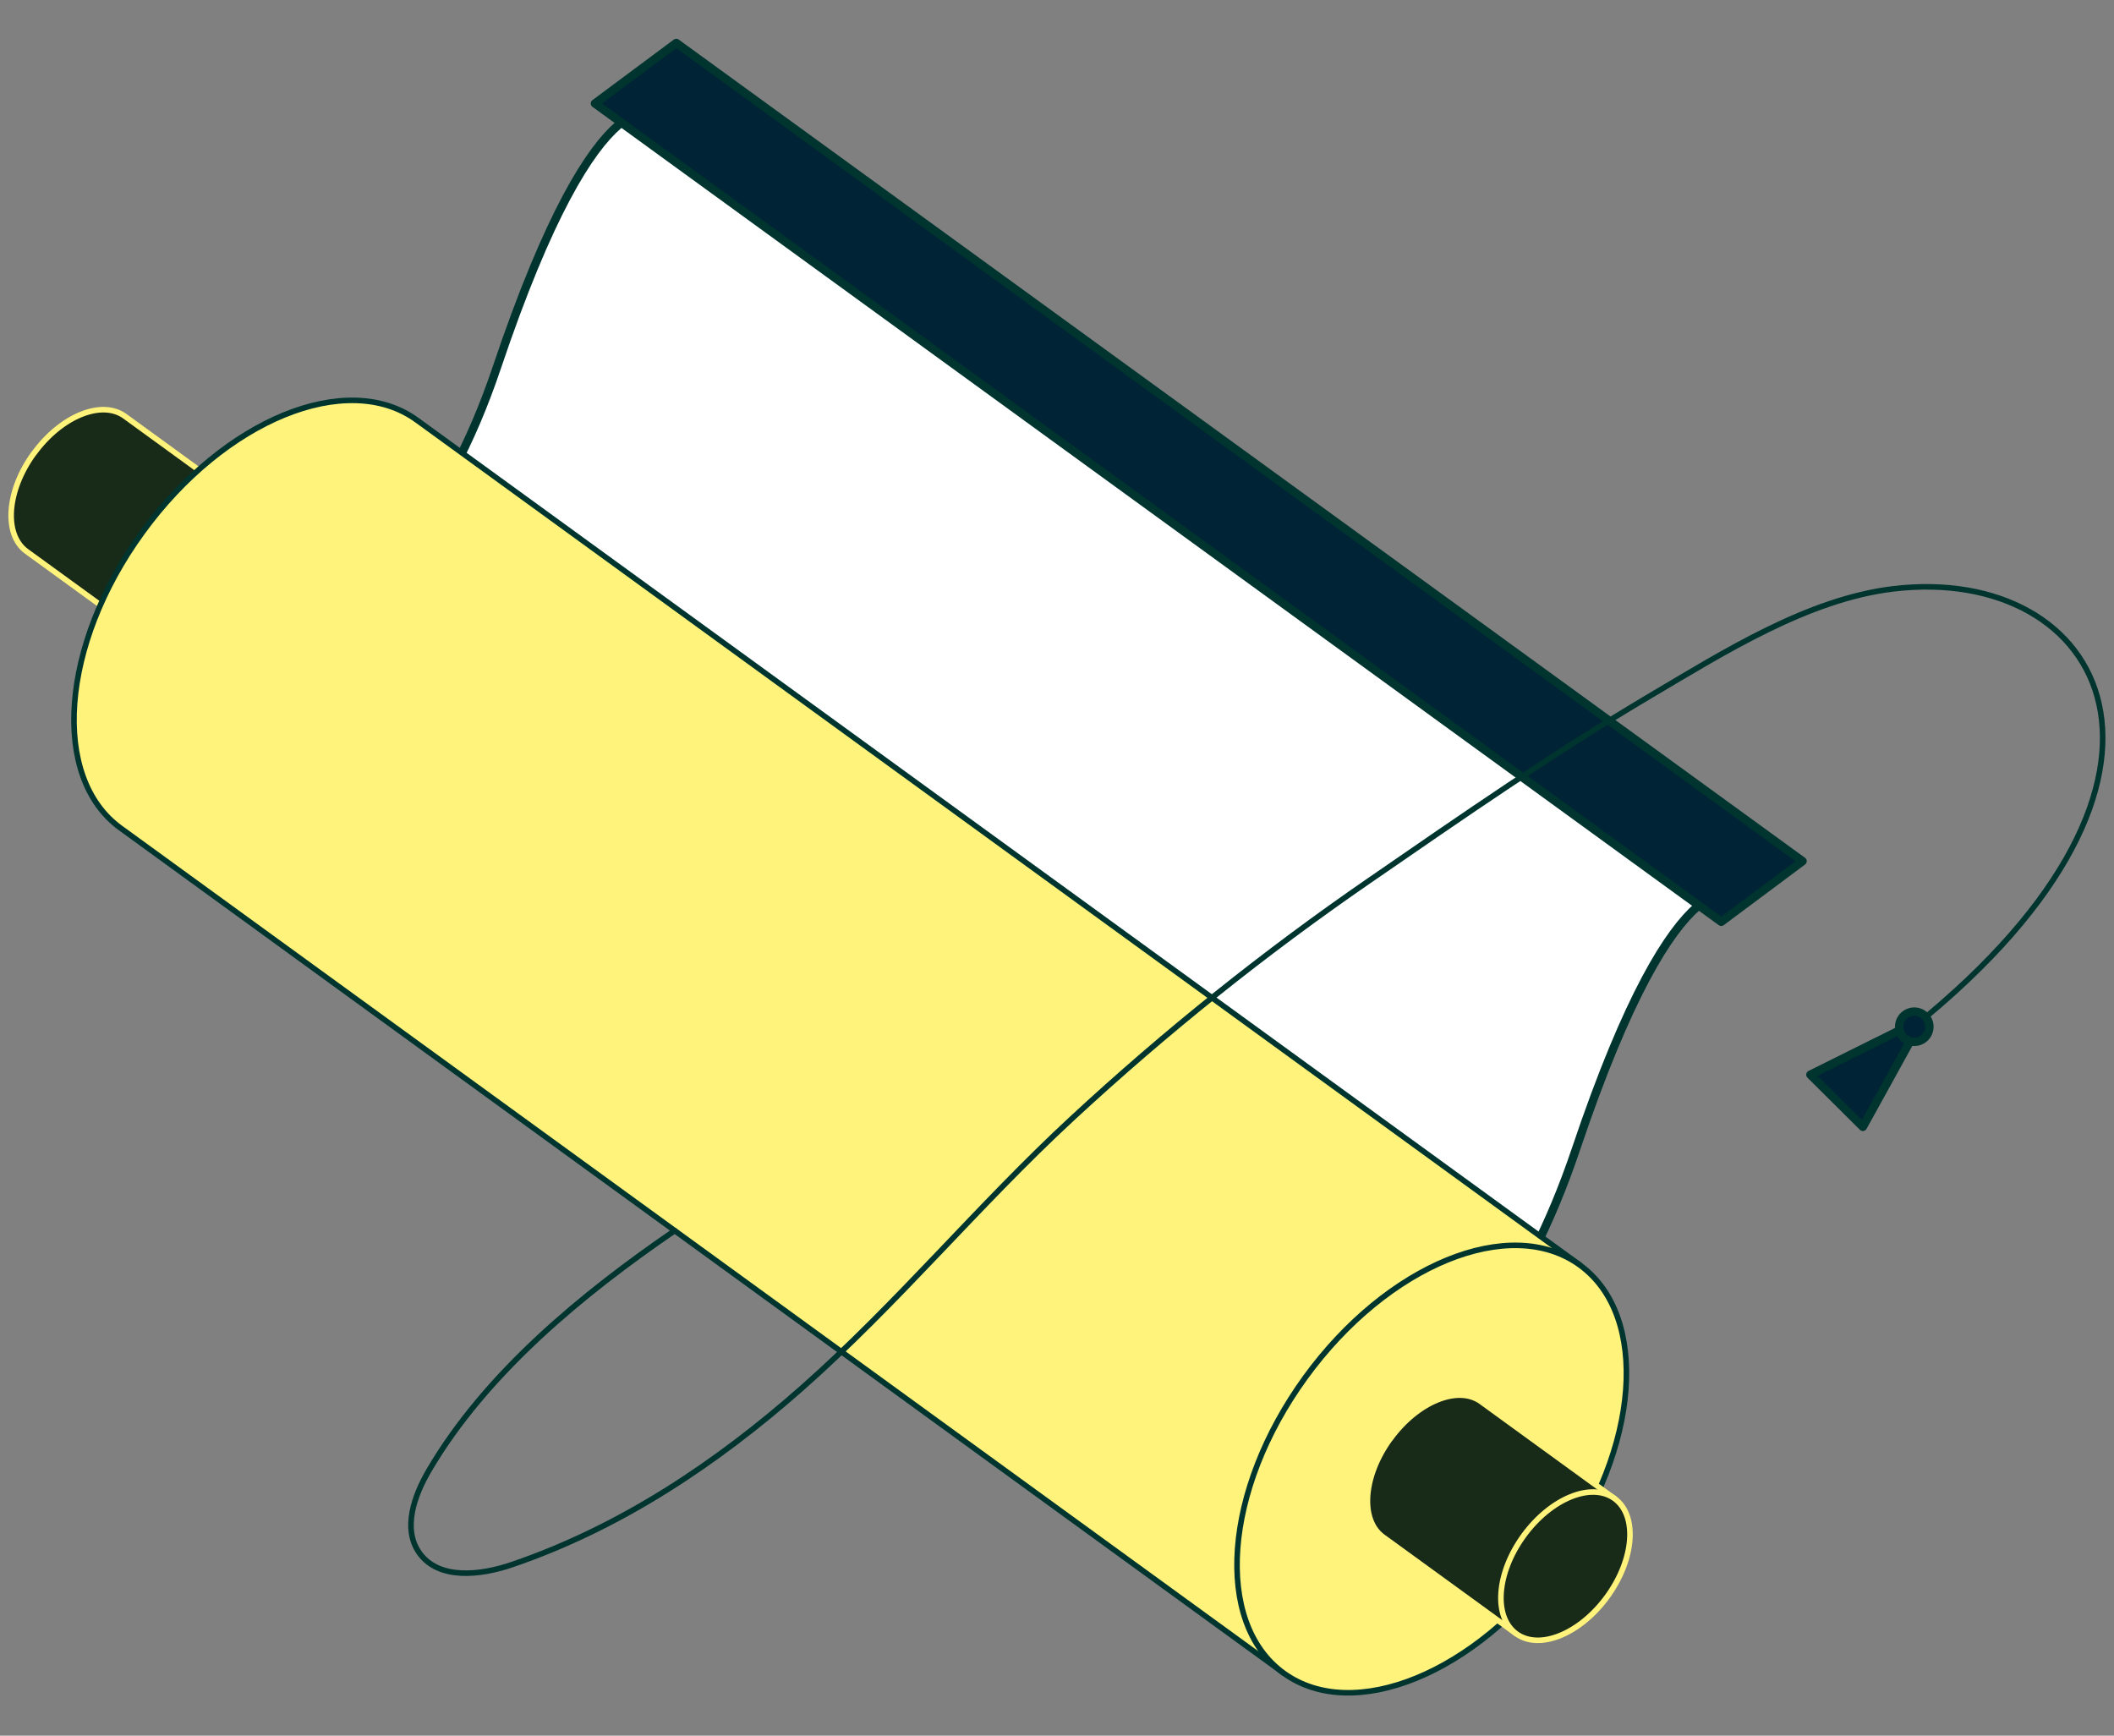 <svg width="190" height="156" viewBox="0 0 190 156" fill="none" xmlns="http://www.w3.org/2000/svg">
<rect x="0" y="0" width="190" height="156" fill="#808080" stroke="none"/>
<g clip-path="url(#clip0_330_9135)">
<path d="M3.04 40.75C0.6 44.1 0.31 48.05 2.39 49.56L14.38 58.27L23.21 46.12L11.22 37.41C9.14 35.9 5.48 37.4 3.05 40.75H3.04Z" fill="#182B19" stroke="#FFF37C" stroke-width="0.5" stroke-linecap="round" stroke-linejoin="round"/>
<path d="M22.557 54.934C24.995 51.579 25.287 47.635 23.209 46.125C21.132 44.616 17.471 46.112 15.033 49.468C12.595 52.823 12.303 56.767 14.381 58.277C16.459 59.786 20.119 58.29 22.557 54.934Z" fill="#182B19" stroke="#00352F" stroke-width="0.5" stroke-linecap="round" stroke-linejoin="round"/>
<path d="M115.55 131.17C115.55 131.17 132.29 131.09 141.65 103.26C151.01 75.43 156.44 80.58 156.44 80.58L59.44 10.36C59.44 10.36 54.01 5.21 44.65 33.04C35.29 60.87 16.98 59.56 16.98 59.56" fill="white"/>
<path d="M115.55 131.17C115.55 131.17 132.29 131.09 141.65 103.26C151.01 75.43 156.44 80.58 156.44 80.58L59.44 10.36C59.44 10.36 54.01 5.21 44.65 33.04C35.29 60.87 16.98 59.56 16.98 59.56" stroke="#00352F" stroke-width="0.75" stroke-linecap="round" stroke-linejoin="round"/>
<path d="M12.8 47.84C5.44 57.96 4.56 69.87 10.83 74.42L115.36 150.36L142 113.7L37.47 37.76C31.2 33.2 20.15 37.72 12.8 47.84Z" fill="#FFF37C" stroke="#00352F" stroke-width="0.5" stroke-linecap="round" stroke-linejoin="round"/>
<path d="M140.029 140.283C147.385 130.159 148.267 118.259 141.998 113.705C135.729 109.15 124.684 113.666 117.328 123.79C109.972 133.915 109.091 145.815 115.36 150.369C121.628 154.924 132.673 150.408 140.029 140.283Z" fill="#FFF37C" stroke="#00352F" stroke-width="0.5" stroke-miterlimit="10"/>
<path d="M124.94 129.32C122.5 132.67 122.21 136.62 124.29 138.13L136.28 146.84L145.11 134.69L133.12 125.98C131.04 124.47 127.38 125.97 124.95 129.32H124.94Z" fill="#182B19" stroke="#FFF37C" stroke-width="0.5" stroke-linecap="round" stroke-linejoin="round"/>
<path d="M144.459 143.497C146.897 140.142 147.189 136.198 145.111 134.688C143.033 133.179 139.373 134.675 136.935 138.031C134.497 141.386 134.205 145.33 136.282 146.84C138.36 148.349 142.021 146.853 144.459 143.497Z" fill="#182B19" stroke="#FFF37C" stroke-width="0.5" stroke-linecap="round" stroke-linejoin="round"/>
<path d="M154.7 82.85L162.01 77.4L60.78 3.86L53.47 9.3L154.7 82.85Z" fill="#002335" stroke="#00352F" stroke-width="0.75" stroke-linecap="round" stroke-linejoin="round"/>
<path d="M60.64 110.61C52.37 116.27 43.67 123.42 38.55 132.16C37.22 134.43 36.17 137.41 37.68 139.56C39.42 142.03 43.18 141.6 46.03 140.62C55.78 137.29 64.4 131.53 72.08 124.75C80.65 117.18 87.94 108.31 96.34 100.54C104.74 92.76 113.7 85.59 123.13 79.1C131.4 73.4 139.72 67.62 148.38 62.5C154.9 58.65 162.49 53.83 170.19 52.92C189.03 50.69 200 69.72 172.03 92.27" stroke="#00352F" stroke-width="0.5" stroke-linecap="round" stroke-linejoin="round"/>
<path d="M171.74 92.1L162.71 96.59L167.43 101.28L171.74 93.47V92.1Z" fill="#002335" stroke="#00352F" stroke-width="0.75" stroke-linecap="round" stroke-linejoin="round"/>
<path d="M172.05 93.64C172.801 93.64 173.41 93.031 173.41 92.28C173.41 91.529 172.801 90.92 172.05 90.92C171.299 90.92 170.69 91.529 170.69 92.28C170.69 93.031 171.299 93.64 172.05 93.64Z" fill="#002335" stroke="#00352F" stroke-width="0.75" stroke-linecap="round" stroke-linejoin="round"/>
</g>
<defs>
<clipPath id="clip0_330_9135">
<rect width="190" height="156" fill="white"/>
</clipPath>
</defs>
</svg>

